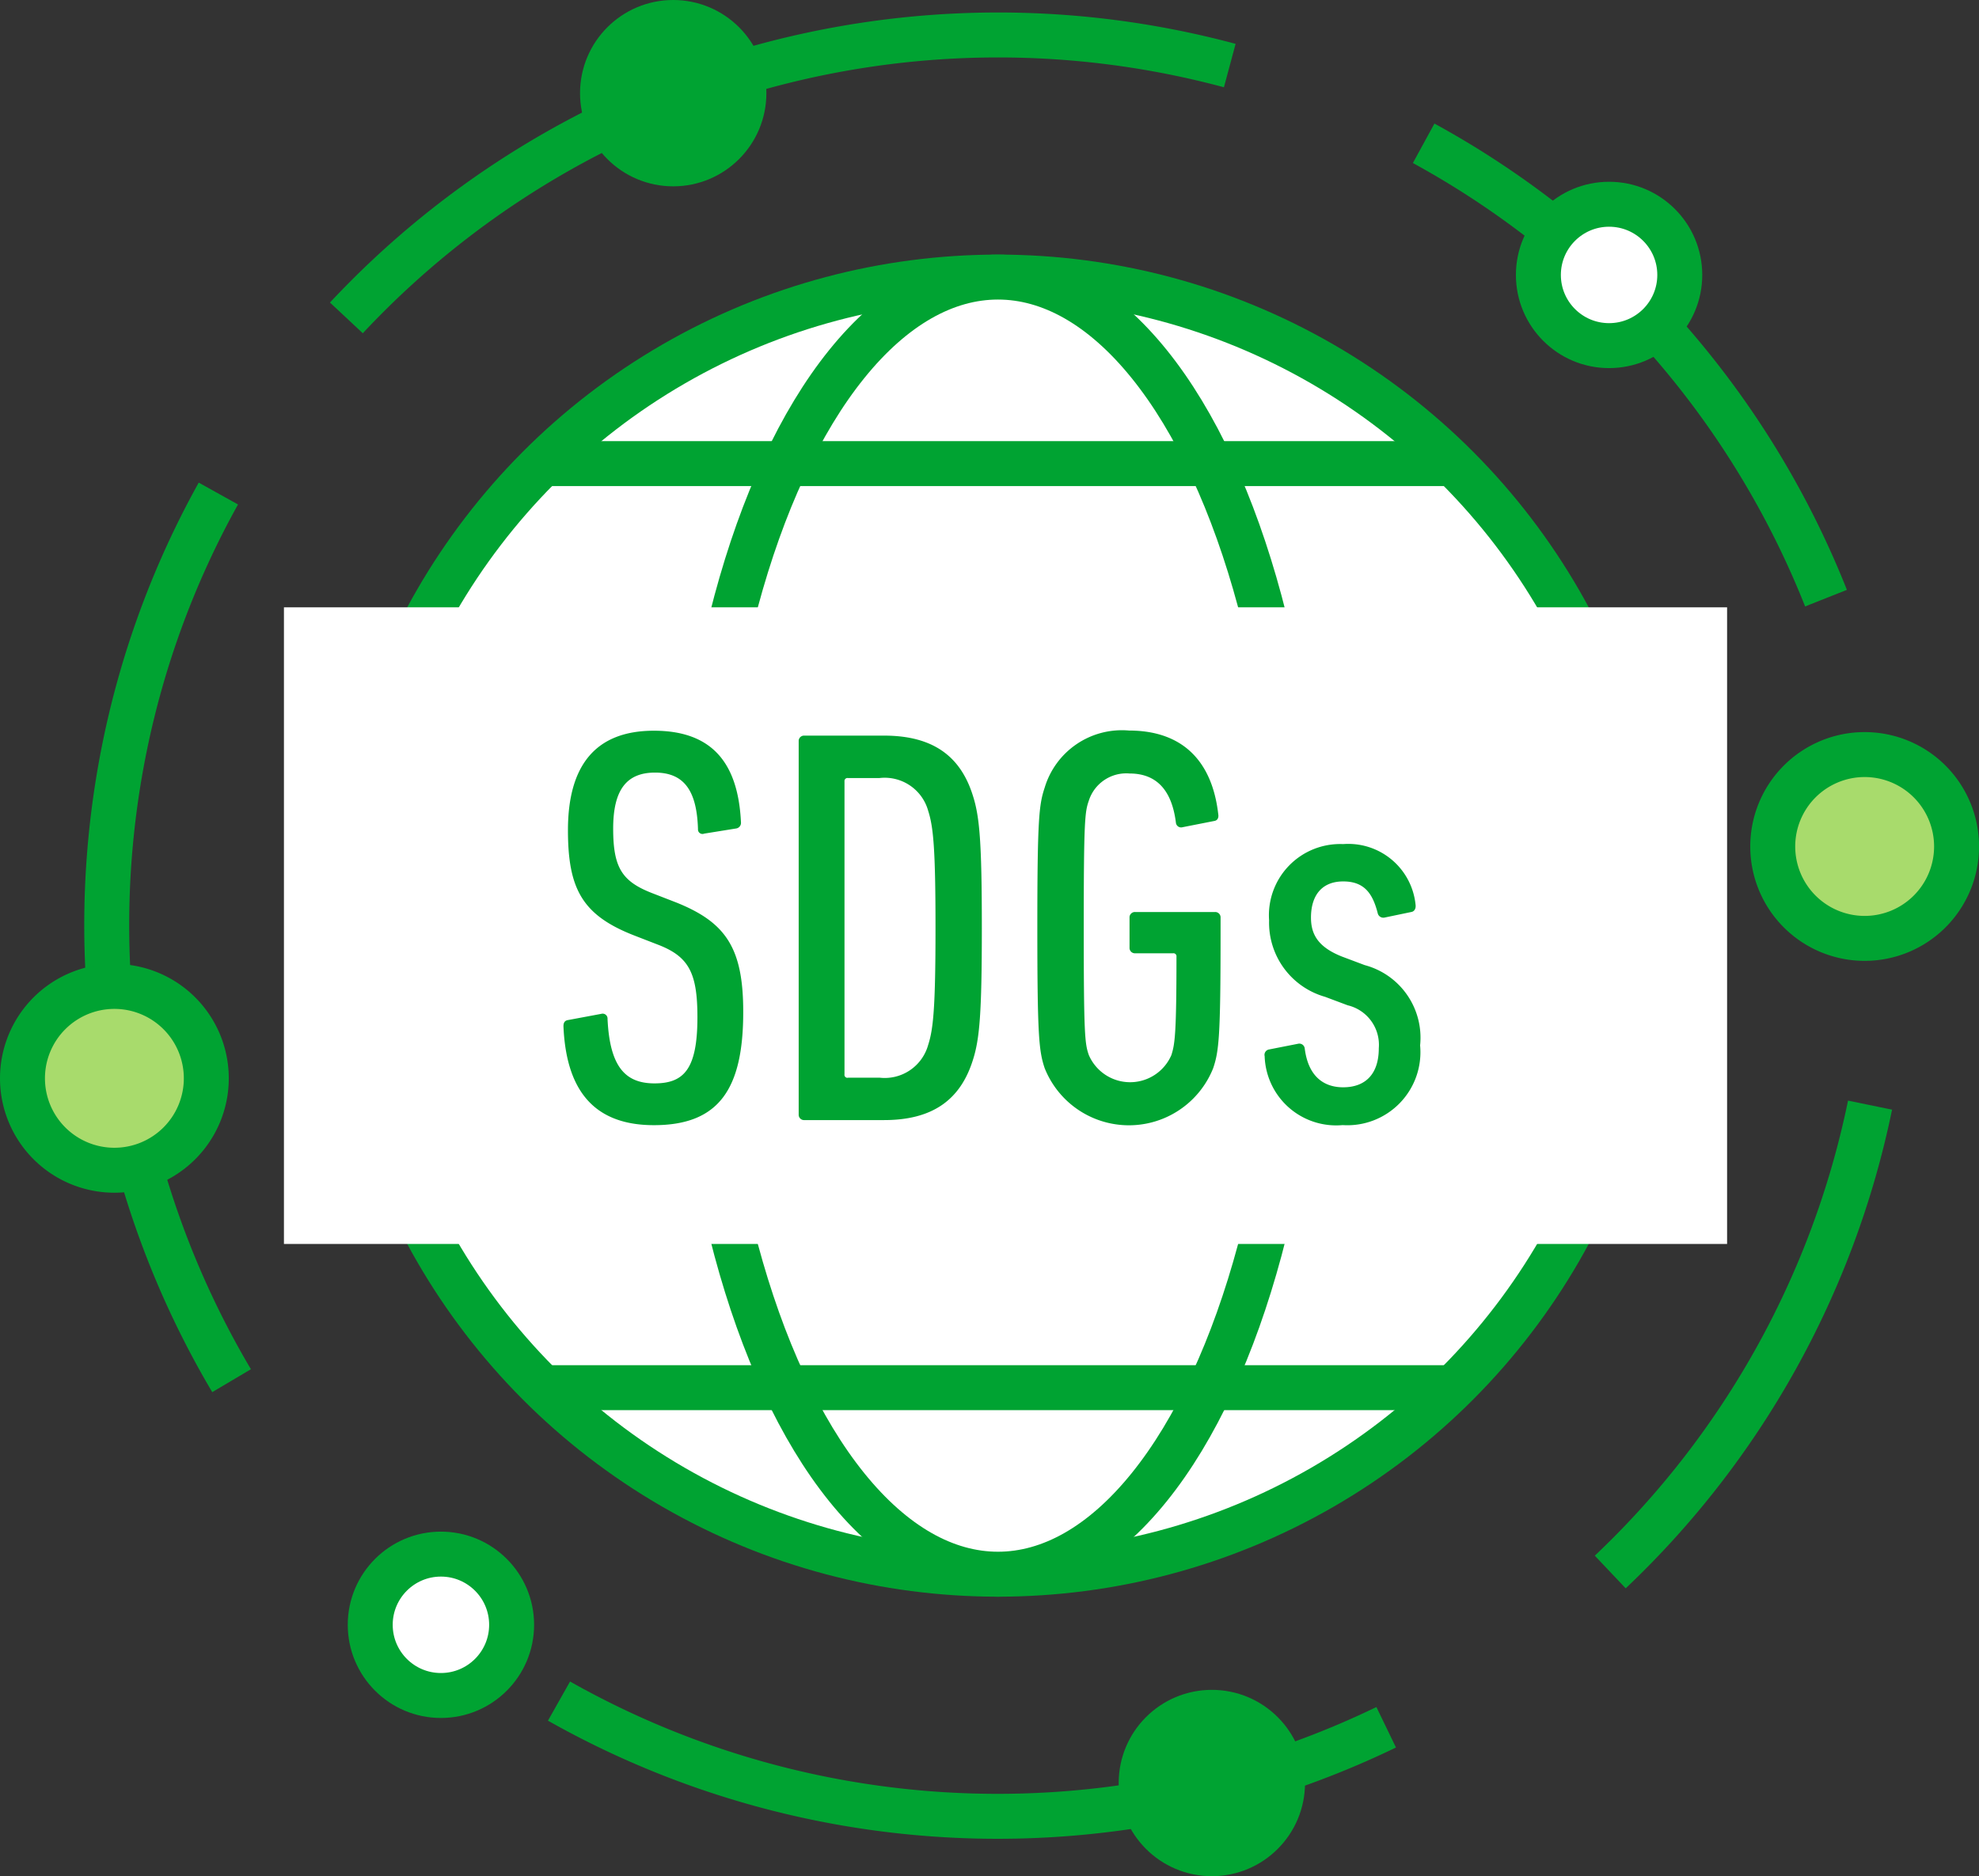 <svg xmlns="http://www.w3.org/2000/svg" width="88.042" height="83.473" viewBox="0 0 88.042 83.473"><rect x="0" y="0" width="88.042" height="83.473" fill="#333333" stroke="none"/><g transform="translate(-355.231 -911.949)"><circle cx="28.855" cy="28.855" r="28.855" transform="translate(370.774 924.276)" fill="#fff" stroke="#00a332" stroke-miterlimit="10" stroke-width="2"/><ellipse cx="13.45" cy="28.855" rx="13.45" ry="28.855" transform="translate(386.179 924.276)" fill="#fff" stroke="#00a332" stroke-miterlimit="10" stroke-width="2"/><rect width="64.203" height="28.324" transform="translate(367.863 938.969)" fill="#fff"/><path d="M384.322,962.008c-2.591,0-3.9-1.459-4.024-4.4,0-.151.05-.251.2-.276l1.484-.277a.218.218,0,0,1,.277.226c.1,2.113.779,2.868,2.088,2.868s1.911-.629,1.911-2.943c0-1.962-.377-2.692-1.735-3.22l-1.032-.4c-2.339-.9-2.993-2.062-2.993-4.7,0-2.918,1.258-4.427,3.823-4.427s3.748,1.408,3.874,4.075a.253.253,0,0,1-.226.276l-1.409.227a.2.2,0,0,1-.277-.2c-.05-1.685-.6-2.515-1.911-2.515-1.258,0-1.862.755-1.862,2.49,0,1.761.4,2.365,1.786,2.893l1.031.4c2.189.881,2.969,2.013,2.969,4.855C388.3,960.4,387.215,962.008,384.322,962.008Z" fill="#fff"/><path d="M390.763,944.929a.238.238,0,0,1,.252-.252h3.546c2.164,0,3.4.906,3.95,2.666.3.931.4,2.063.4,5.886s-.1,4.956-.4,5.887c-.554,1.76-1.786,2.666-3.95,2.666h-3.546a.238.238,0,0,1-.252-.252Zm2.189,14.966h1.408a2.007,2.007,0,0,0,2.164-1.459c.226-.7.326-1.635.326-5.207s-.1-4.5-.326-5.207a2.008,2.008,0,0,0-2.164-1.458h-1.408a.133.133,0,0,0-.151.15v13.03A.133.133,0,0,0,392.952,959.9Z" fill="#fff"/><path d="M401.38,953.229c0-4.854.075-5.483.327-6.238a3.585,3.585,0,0,1,3.748-2.54c2.364,0,3.7,1.333,3.974,3.723.026.15-.025.276-.176.3l-1.408.277a.233.233,0,0,1-.3-.2c-.176-1.409-.83-2.189-2.063-2.189a1.749,1.749,0,0,0-1.811,1.208c-.176.5-.226.88-.226,5.659s.05,5.157.226,5.66a2,2,0,0,0,3.673,0c.15-.478.226-.88.226-4.377a.134.134,0,0,0-.151-.151h-1.685a.238.238,0,0,1-.252-.251v-1.333a.238.238,0,0,1,.252-.252h3.547a.238.238,0,0,1,.251.252v.729c0,4.578-.075,5.207-.327,5.962a4.035,4.035,0,0,1-7.5,0C401.455,958.713,401.38,958.084,401.38,953.229Z" fill="#fff"/><path d="M411.493,958.939a.243.243,0,0,1,.2-.3l1.282-.252a.243.243,0,0,1,.3.2c.151,1.233.83,1.736,1.711,1.736.981,0,1.585-.579,1.585-1.736a1.808,1.808,0,0,0-1.384-1.912l-1.006-.377a3.428,3.428,0,0,1-2.49-3.4,3.168,3.168,0,0,1,3.295-3.395,3.006,3.006,0,0,1,3.22,2.691c.025.176-.051.3-.176.327l-1.208.252a.256.256,0,0,1-.3-.2c-.226-.881-.6-1.409-1.534-1.409-.956,0-1.434.629-1.434,1.61,0,.729.3,1.308,1.384,1.735l1.006.378a3.342,3.342,0,0,1,2.465,3.572,3.25,3.25,0,0,1-3.446,3.546A3.182,3.182,0,0,1,411.493,958.939Z" fill="#fff"/><path d="M384.322,962.008c-2.591,0-3.9-1.459-4.024-4.4,0-.151.05-.251.2-.276l1.484-.277a.218.218,0,0,1,.277.226c.1,2.113.779,2.868,2.088,2.868s1.911-.629,1.911-2.943c0-1.962-.377-2.692-1.735-3.22l-1.032-.4c-2.339-.9-2.993-2.062-2.993-4.7,0-2.918,1.258-4.427,3.823-4.427s3.748,1.408,3.874,4.075a.253.253,0,0,1-.226.276l-1.409.227a.2.2,0,0,1-.277-.2c-.05-1.685-.6-2.515-1.911-2.515-1.258,0-1.862.755-1.862,2.49,0,1.761.4,2.365,1.786,2.893l1.031.4c2.189.881,2.969,2.013,2.969,4.855C388.3,960.4,387.215,962.008,384.322,962.008Z" fill="#00a332"/><path d="M390.763,944.929a.238.238,0,0,1,.252-.252h3.546c2.164,0,3.4.906,3.95,2.666.3.931.4,2.063.4,5.886s-.1,4.956-.4,5.887c-.554,1.76-1.786,2.666-3.95,2.666h-3.546a.238.238,0,0,1-.252-.252Zm2.189,14.966h1.408a2.007,2.007,0,0,0,2.164-1.459c.226-.7.326-1.635.326-5.207s-.1-4.5-.326-5.207a2.008,2.008,0,0,0-2.164-1.458h-1.408a.133.133,0,0,0-.151.15v13.03A.133.133,0,0,0,392.952,959.9Z" fill="#00a332"/><path d="M401.38,953.229c0-4.854.075-5.483.327-6.238a3.585,3.585,0,0,1,3.748-2.54c2.364,0,3.7,1.333,3.974,3.723.026.15-.025.276-.176.3l-1.408.277a.233.233,0,0,1-.3-.2c-.176-1.409-.83-2.189-2.063-2.189a1.749,1.749,0,0,0-1.811,1.208c-.176.5-.226.88-.226,5.659s.05,5.157.226,5.66a2,2,0,0,0,3.673,0c.15-.478.226-.88.226-4.377a.134.134,0,0,0-.151-.151h-1.685a.238.238,0,0,1-.252-.251v-1.333a.238.238,0,0,1,.252-.252h3.547a.238.238,0,0,1,.251.252v.729c0,4.578-.075,5.207-.327,5.962a4.035,4.035,0,0,1-7.5,0C401.455,958.713,401.38,958.084,401.38,953.229Z" fill="#00a332"/><path d="M411.493,958.939a.243.243,0,0,1,.2-.3l1.282-.252a.243.243,0,0,1,.3.2c.151,1.233.83,1.736,1.711,1.736.981,0,1.585-.579,1.585-1.736a1.808,1.808,0,0,0-1.384-1.912l-1.006-.377a3.428,3.428,0,0,1-2.49-3.4,3.168,3.168,0,0,1,3.295-3.395,3.006,3.006,0,0,1,3.22,2.691c.025.176-.051.3-.176.327l-1.208.252a.256.256,0,0,1-.3-.2c-.226-.881-.6-1.409-1.534-1.409-.956,0-1.434.629-1.434,1.61,0,.729.3,1.308,1.384,1.735l1.006.378a3.342,3.342,0,0,1,2.465,3.572,3.25,3.25,0,0,1-3.446,3.546A3.182,3.182,0,0,1,411.493,958.939Z" fill="#00a332"/><line x2="41.112" transform="translate(379.073 932.575)" fill="none" stroke="#00a332" stroke-miterlimit="10" stroke-width="2"/><line x2="41.112" transform="translate(379.073 973.687)" fill="none" stroke="#00a332" stroke-miterlimit="10" stroke-width="2"/><path d="M426.868,981.888a39.565,39.565,0,0,0,11.558-20.771" fill="none" stroke="#00a332" stroke-miterlimit="10" stroke-width="2"/><path d="M380.1,987.631a39.7,39.7,0,0,0,36.8,1.165" fill="none" stroke="#00a332" stroke-miterlimit="10" stroke-width="2"/><path d="M364.946,933.907a39.327,39.327,0,0,0-4.162,11.238,39.762,39.762,0,0,0,4.75,28.231" fill="none" stroke="#00a332" stroke-miterlimit="10" stroke-width="2"/><path d="M409.941,914.866a39.689,39.689,0,0,0-39.3,11.226" fill="none" stroke="#00a332" stroke-miterlimit="10" stroke-width="2"/><path d="M436.467,938.561a39.773,39.773,0,0,0-17.9-20.237" fill="none" stroke="#00a332" stroke-miterlimit="10" stroke-width="2"/><path d="M4.089,0A4.089,4.089,0,1,1,0,4.089,4.089,4.089,0,0,1,4.089,0Z" transform="translate(434.097 945.52)" fill="#a8db6c" stroke="#00a332" stroke-width="2"/><circle cx="3.145" cy="3.145" r="3.145" transform="translate(371.702 981.092)" fill="#fff" stroke="#00a332" stroke-miterlimit="10" stroke-width="2"/><circle cx="3.145" cy="3.145" r="3.145" transform="translate(382.036 912.949)" fill="#00a332" stroke="#00a332" stroke-miterlimit="10" stroke-width="2"/><path d="M4.089,0A4.089,4.089,0,1,1,0,4.089,4.089,4.089,0,0,1,4.089,0Z" transform="translate(356.231 955.835)" fill="#a8db6c" stroke="#00a332" stroke-width="2"/><circle cx="3.145" cy="3.145" r="3.145" transform="translate(423.671 921.036)" fill="#fff" stroke="#00a332" stroke-miterlimit="10" stroke-width="2"/><circle cx="3.145" cy="3.145" r="3.145" transform="translate(405.999 988.131)" fill="#00a332" stroke="#00a332" stroke-miterlimit="10" stroke-width="2"/></g></svg>